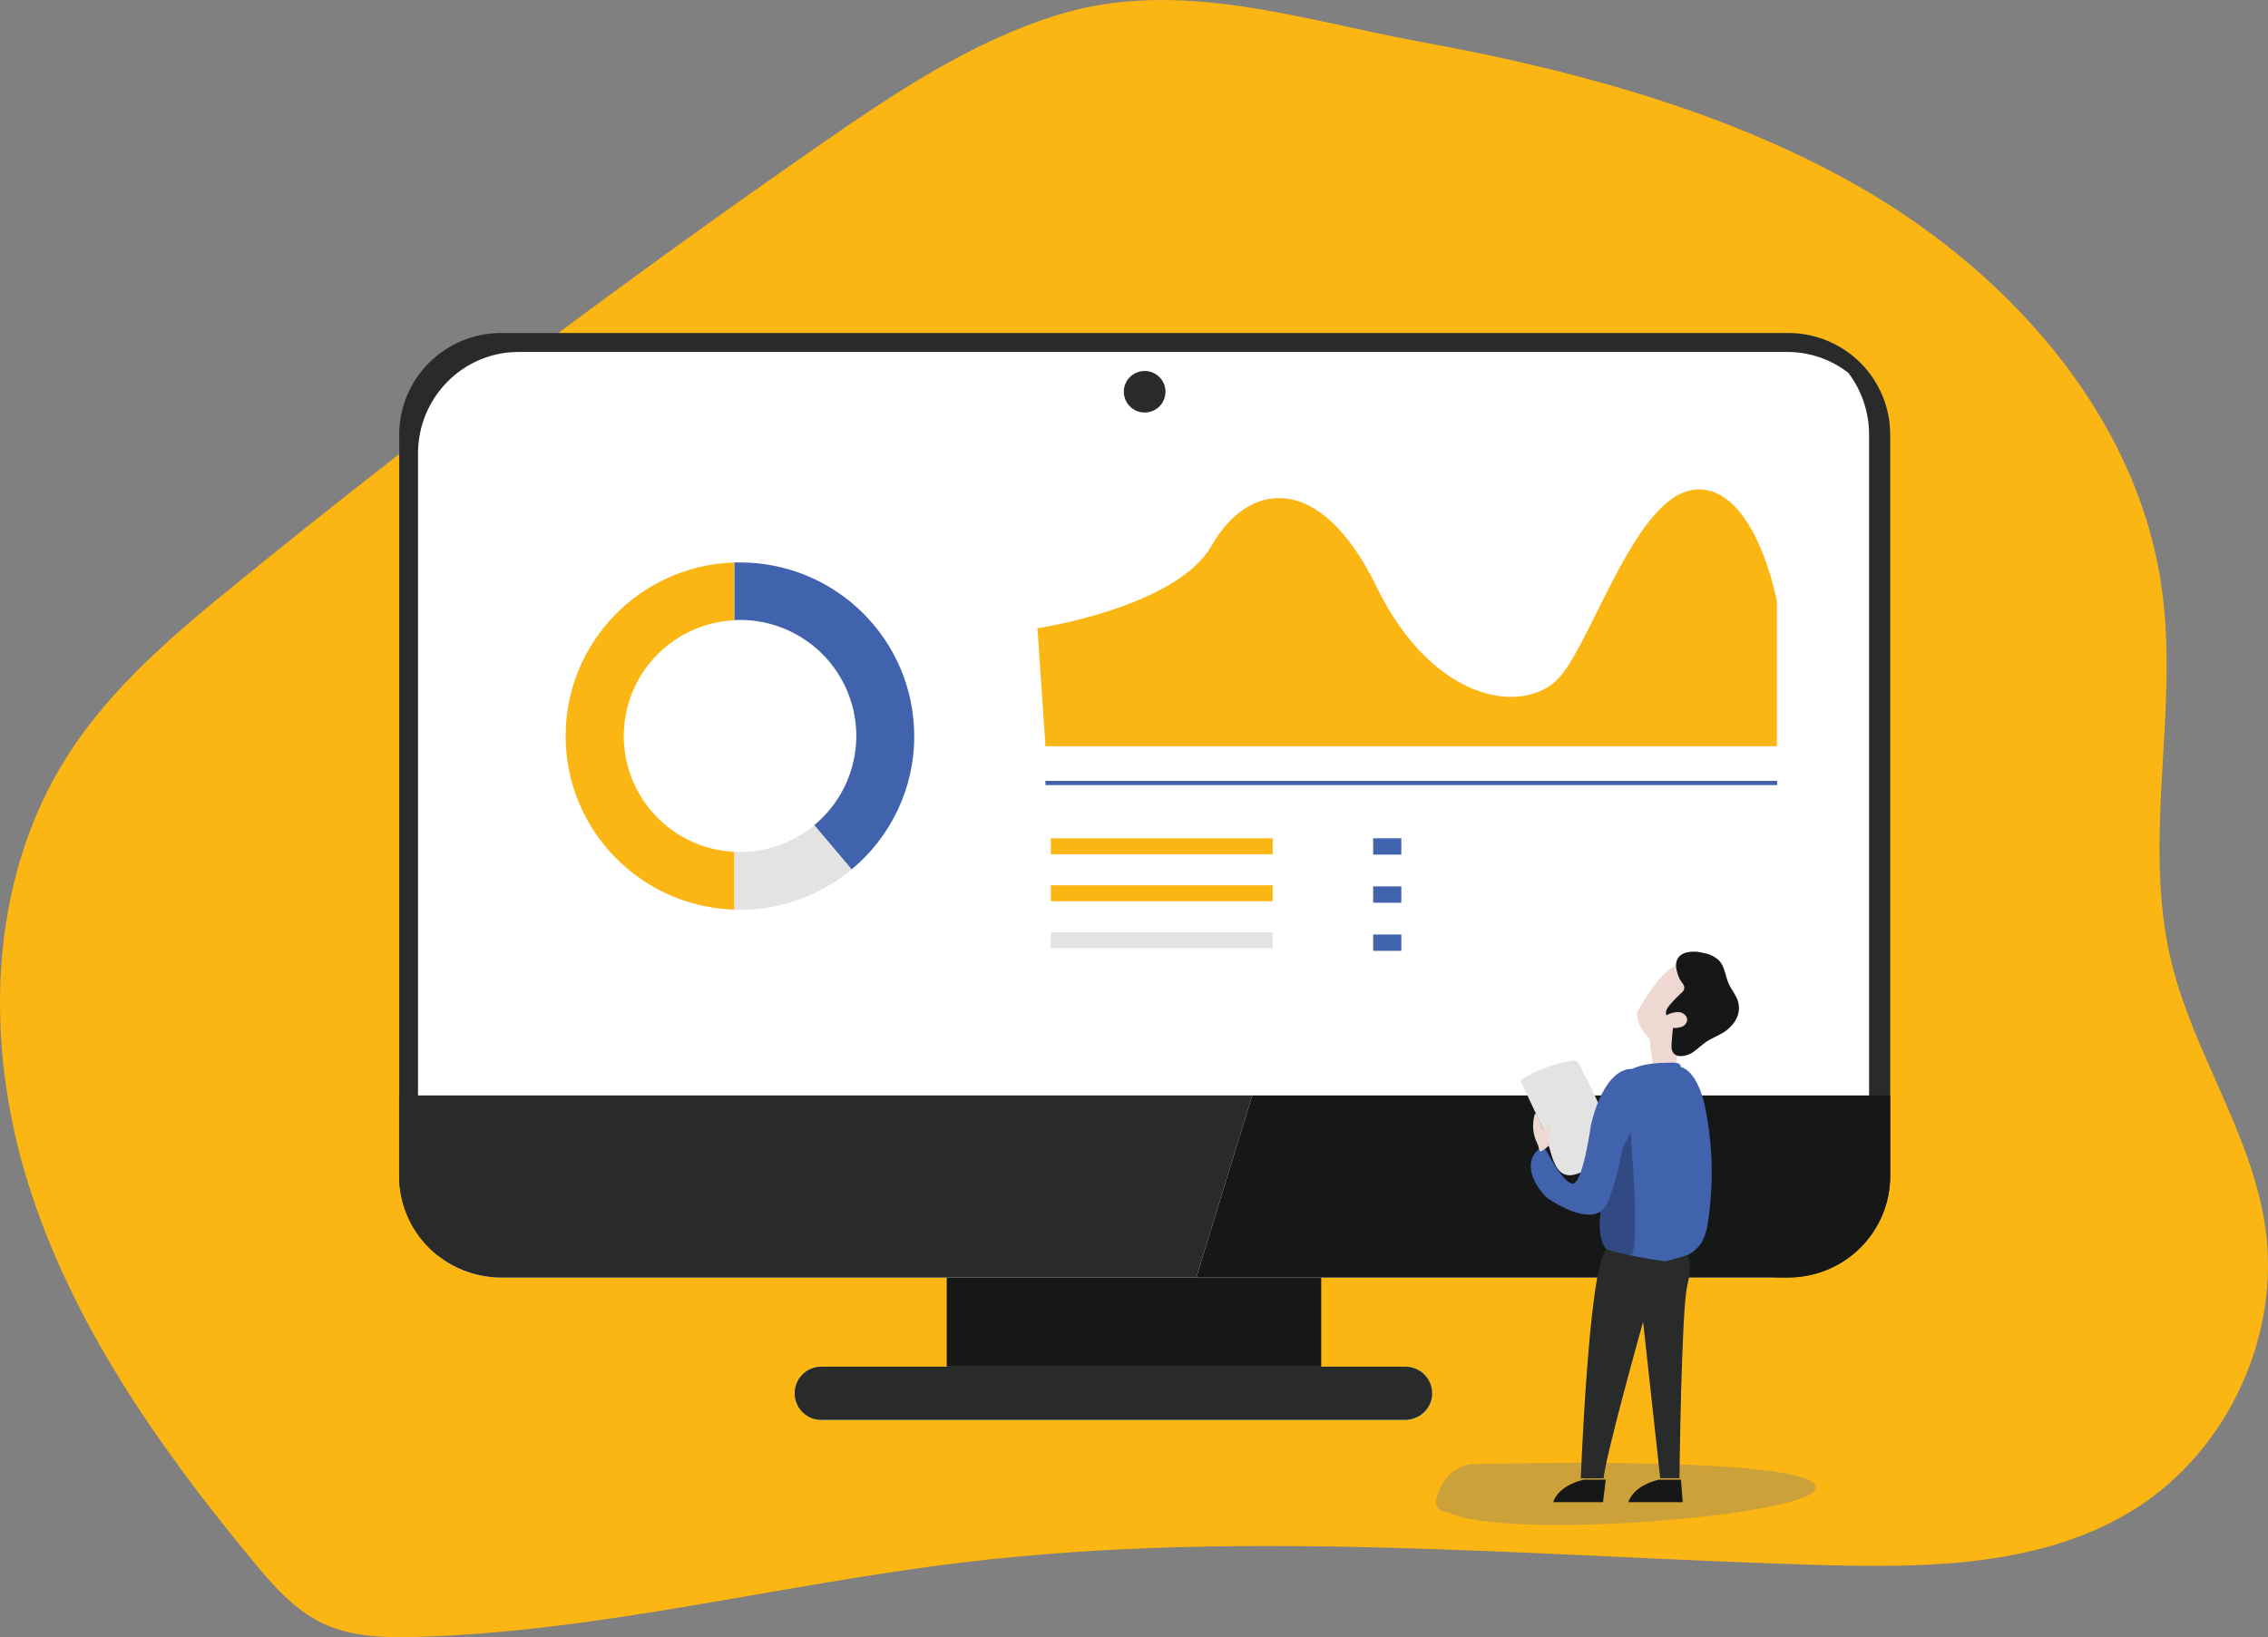 <svg height="291" overflow="visible" viewBox="0 0 403  291" width="403" xmlns="http://www.w3.org/2000/svg"><rect x="0" y="0" width="403" height="291" fill="#808080" stroke="none"/><g><defs><path id="path-1671458313563820" d="M188.018 2.625 C172.575 7.389 158.937 16.542 145.668 25.754 C110.392 50.262 76.068 76.064 42.695 103.16 C31.275 112.427 19.79 122.047 11.913 134.46 C-2.129 156.581 -2.824 185.231 4.968 210.228 C12.761 235.226 28.174 257.136 44.854 277.355 C48.457 281.725 52.292 286.164 57.418 288.578 C62.544 290.992 68.548 291.119 74.276 290.947 C106.96 289.964 138.925 281.533 171.377 277.674 C221.752 271.662 272.694 276.691 323.408 278.166 C342.745 278.722 363.334 278.427 379.634 268.02 C395.934 257.613 405.265 237.31 402.524 218.202 C400.144 201.552 389.679 187.099 385.766 170.739 C380.649 149.37 387.116 126.82 384.178 105.043 C379.944 73.311 355.856 47.035 327.697 31.698 C304.614 19.118 278.347 12.177 252.588 7.467 C231.26 3.574 209.543 -4.016 188.018 2.625 Z" vector-effect="non-scaling-stroke"/></defs> <path style="stroke-width: 0px; stroke-linecap: butt; stroke-linejoin: miter; fill: rgb(252, 182, 20);" d="M188.021 2.626 C172.578 7.39 158.939 16.543 145.67 25.755 C110.395 50.263 76.071 76.065 42.698 103.161 C31.277 112.428 19.793 122.048 11.916 134.461 C-2.127 156.582 -2.822 185.232 4.971 210.229 C12.764 235.227 28.177 257.137 44.857 277.356 C48.46 281.726 52.295 286.165 57.421 288.579 C62.547 290.993 68.551 291.12 74.278 290.948 C106.963 289.965 138.927 281.534 171.38 277.675 C221.755 271.663 272.696 276.692 323.411 278.167 C342.748 278.722 363.336 278.428 379.637 268.021 C395.937 257.614 405.268 237.311 402.527 218.203 C400.146 201.553 389.682 187.1 385.768 170.74 C380.652 149.37 387.119 126.821 384.181 105.044 C379.947 73.312 355.859 47.036 327.699 31.699 C304.617 19.119 278.35 12.178 252.591 7.468 C231.263 3.575 209.546 -4.015 188.021 2.626 Z" vector-effect="non-scaling-stroke"/></g><g><defs><path id="path-1671458313563818" d="M322.428 263.787 C318.455 259.23 274.281 259.938 261.8 260.233 C259.242 260.297 256.822 262.125 255.634 265.065 C254.885 266.918 254.846 268.634 257.177 268.732 C267.119 274.15 327.061 269.096 322.428 263.787 Z" vector-effect="non-scaling-stroke"/></defs> <path style="stroke-width: 0px; stroke-linecap: butt; stroke-linejoin: miter; fill: rgb(205, 161, 58);" d="M322.429 263.787 C318.456 259.23 274.282 259.938 261.802 260.233 C259.244 260.297 256.824 262.126 255.636 265.066 C254.886 266.919 254.847 268.635 257.178 268.733 C267.12 274.15 327.062 269.097 322.429 263.787 Z" vector-effect="non-scaling-stroke"/></g><g><defs><path id="path-1671458313562816" d="M168.223 191.302 C168.223 191.302 234.765 191.302 234.765 191.302 C234.765 191.302 234.765 242.919 234.765 242.919 C234.765 242.919 168.223 242.919 168.223 242.919 C168.223 242.919 168.223 191.302 168.223 191.302 Z" vector-effect="non-scaling-stroke"/></defs> <path style="stroke-width: 0px; stroke-linecap: butt; stroke-linejoin: miter; fill: rgb(22, 24, 23);" d="M168.224 191.303 C168.224 191.303 234.766 191.303 234.766 191.303 C234.766 191.303 234.766 242.92 234.766 242.92 C234.766 242.92 168.224 242.92 168.224 242.92 C168.224 242.92 168.224 191.303 168.224 191.303 Z" vector-effect="non-scaling-stroke"/></g><g><defs><path id="path-1671458313562814" d="M335.869 77.248 C335.869 77.248 335.869 208.994 335.869 208.994 C335.869 213.784 333.961 218.377 330.565 221.764 C327.168 225.15 322.562 227.052 317.76 227.051 C317.76 227.051 89.053 227.051 89.053 227.051 C79.052 227.051 70.944 218.968 70.939 208.994 C70.939 208.994 70.939 77.248 70.939 77.248 C70.939 67.274 79.046 59.187 89.048 59.187 C89.048 59.187 317.76 59.187 317.76 59.187 C322.561 59.186 327.167 61.087 330.563 64.472 C333.959 67.858 335.868 72.45 335.869 77.239 C335.869 77.239 335.869 77.248 335.869 77.248 Z" vector-effect="non-scaling-stroke"/></defs> <path style="stroke-width: 0px; stroke-linecap: butt; stroke-linejoin: miter; fill: rgb(41, 43, 42);" d="M335.87 77.249 C335.87 77.249 335.87 208.995 335.87 208.995 C335.87 213.785 333.962 218.378 330.566 221.764 C327.17 225.151 322.564 227.052 317.761 227.051 C317.761 227.051 89.054 227.051 89.054 227.051 C79.054 227.051 70.945 218.969 70.94 208.995 C70.94 208.995 70.94 77.249 70.94 77.249 C70.94 67.274 79.048 59.188 89.049 59.188 C89.049 59.188 317.761 59.188 317.761 59.188 C322.563 59.187 327.168 61.088 330.564 64.473 C333.96 67.858 335.869 72.45 335.87 77.239 C335.87 77.239 335.87 77.249 335.87 77.249 Z" vector-effect="non-scaling-stroke"/></g><g><defs><path id="path-1671458313562812" d="M332.113 77.248 C332.113 77.248 332.113 208.994 332.113 208.994 C332.113 218.969 324.123 227.051 314.265 227.051 C314.265 227.051 88.816 227.051 88.816 227.051 C84.887 227.053 81.07 225.745 77.972 223.334 C75.572 220.179 74.274 216.327 74.276 212.367 C74.276 212.367 74.276 80.621 74.276 80.621 C74.276 70.646 82.266 62.56 92.124 62.56 C92.124 62.56 317.592 62.56 317.592 62.56 C321.522 62.552 325.341 63.861 328.436 66.276 C330.826 69.437 332.117 73.289 332.113 77.248 Z" vector-effect="non-scaling-stroke"/></defs> <path style="stroke-width: 0px; stroke-linecap: butt; stroke-linejoin: miter; fill: rgb(255, 255, 255);" d="M332.114 77.249 C332.114 77.249 332.114 208.995 332.114 208.995 C332.114 218.969 324.124 227.051 314.266 227.051 C314.266 227.051 88.818 227.051 88.818 227.051 C84.888 227.054 81.071 225.745 77.974 223.335 C75.573 220.18 74.275 216.328 74.277 212.367 C74.277 212.367 74.277 80.621 74.277 80.621 C74.277 70.647 82.267 62.56 92.125 62.56 C92.125 62.56 317.594 62.56 317.594 62.56 C321.523 62.553 325.342 63.862 328.437 66.277 C330.828 69.437 332.119 73.29 332.114 77.249 Z" vector-effect="non-scaling-stroke"/></g><g><defs><path id="path-1671458313561810" d="M335.869 194.709 C335.869 194.709 335.869 209.009 335.869 209.009 C335.869 213.799 333.961 218.392 330.565 221.779 C327.168 225.165 322.562 227.067 317.76 227.065 C317.76 227.065 212.569 227.065 212.569 227.065 C212.569 227.065 222.506 194.709 222.506 194.709 C222.506 194.709 335.869 194.709 335.869 194.709 Z" vector-effect="non-scaling-stroke"/></defs> <path style="stroke-width: 0px; stroke-linecap: butt; stroke-linejoin: miter; fill: rgb(22, 24, 23);" d="M335.87 194.709 C335.87 194.709 335.87 209.01 335.87 209.01 C335.87 213.799 333.962 218.393 330.566 221.779 C327.17 225.165 322.564 227.067 317.761 227.066 C317.761 227.066 212.571 227.066 212.571 227.066 C212.571 227.066 222.508 194.709 222.508 194.709 C222.508 194.709 335.87 194.709 335.87 194.709 Z" vector-effect="non-scaling-stroke"/></g><g><defs><path id="path-1671458313561808" d="M274.207 200.706 C274.207 200.706 270.145 192.015 270.145 192.015 C272.912 190.254 276.007 189.07 279.244 188.534 C279.556 188.448 279.889 188.478 280.181 188.618 C280.37 188.765 280.518 188.958 280.61 189.178 C282.271 192.413 283.937 195.658 285.273 199.035 C285.894 200.608 286.446 202.348 285.938 203.951 C285.322 205.917 283.33 207.107 281.502 208.085 C275.695 211.221 275.952 204.457 274.207 200.706 Z" vector-effect="non-scaling-stroke"/></defs> <path style="stroke-width: 0px; stroke-linecap: butt; stroke-linejoin: miter; fill: rgb(227, 227, 227);" d="M274.208 200.707 C274.208 200.707 270.147 192.015 270.147 192.015 C272.913 190.255 276.008 189.071 279.246 188.535 C279.558 188.449 279.89 188.478 280.182 188.619 C280.371 188.765 280.519 188.958 280.611 189.179 C282.272 192.414 283.938 195.658 285.274 199.035 C285.895 200.608 286.447 202.349 285.939 203.951 C285.323 205.918 283.332 207.107 281.503 208.085 C275.697 211.222 275.953 204.458 274.208 200.707 Z" vector-effect="non-scaling-stroke"/></g><g><defs><path id="path-1671458313561806" d="M254.466 247.648 C254.47 248.23 254.363 248.807 254.151 249.349 C253.447 251.181 251.681 252.388 249.714 252.382 C249.714 252.382 145.953 252.382 145.953 252.382 C143.332 252.382 141.207 250.263 141.207 247.648 C141.207 245.034 143.332 242.914 145.953 242.914 C145.953 242.914 249.719 242.914 249.719 242.914 C252.341 242.914 254.466 245.034 254.466 247.648 Z" vector-effect="non-scaling-stroke"/></defs> <path style="stroke-width: 0px; stroke-linecap: butt; stroke-linejoin: miter; fill: rgb(104, 225, 253);" d="M254.467 247.649 C254.472 248.23 254.365 248.808 254.152 249.349 C253.448 251.181 251.683 252.388 249.716 252.383 C249.716 252.383 145.955 252.383 145.955 252.383 C143.333 252.383 141.208 250.263 141.208 247.649 C141.208 245.034 143.333 242.915 145.955 242.915 C145.955 242.915 249.721 242.915 249.721 242.915 C252.342 242.915 254.467 245.034 254.467 247.649 Z" vector-effect="non-scaling-stroke"/></g><g><defs><path id="path-1671458313561804" d="M254.466 247.648 C254.466 245.034 252.341 242.914 249.719 242.914 C249.719 242.914 145.944 242.914 145.944 242.914 C143.324 242.917 141.202 245.036 141.202 247.648 C141.205 248.84 141.657 249.988 142.469 250.863 C142.706 251.123 142.974 251.354 143.267 251.551 C143.362 251.619 143.461 251.682 143.563 251.738 C143.971 251.976 144.413 252.152 144.874 252.259 C145.107 252.315 145.345 252.351 145.584 252.367 C145.584 252.367 145.953 252.367 145.953 252.367 C145.953 252.367 249.719 252.367 249.719 252.367 C250.441 252.364 251.153 252.196 251.799 251.876 C251.901 251.827 252.005 251.773 252.11 251.714 C252.314 251.596 252.508 251.463 252.692 251.315 C253.35 250.789 253.859 250.102 254.17 249.32 C254.383 248.778 254.49 248.2 254.486 247.619 C254.486 247.619 254.466 247.648 254.466 247.648 Z" vector-effect="non-scaling-stroke"/></defs> <path style="stroke-width: 0px; stroke-linecap: butt; stroke-linejoin: miter; fill: rgb(41, 43, 42);" d="M254.467 247.649 C254.467 245.034 252.342 242.915 249.721 242.915 C249.721 242.915 145.945 242.915 145.945 242.915 C143.325 242.917 141.203 245.036 141.203 247.649 C141.206 248.841 141.658 249.988 142.47 250.864 C142.708 251.124 142.976 251.355 143.269 251.552 C143.363 251.62 143.462 251.682 143.564 251.739 C143.973 251.977 144.415 252.152 144.875 252.26 C145.108 252.316 145.346 252.352 145.585 252.368 C145.585 252.368 145.955 252.368 145.955 252.368 C145.955 252.368 249.721 252.368 249.721 252.368 C250.443 252.365 251.154 252.197 251.801 251.876 C251.903 251.827 252.006 251.773 252.111 251.714 C252.315 251.596 252.509 251.463 252.693 251.316 C253.351 250.79 253.861 250.102 254.172 249.32 C254.384 248.778 254.491 248.201 254.487 247.619 C254.487 247.619 254.467 247.649 254.467 247.649 Z" vector-effect="non-scaling-stroke"/></g><g><defs><path id="path-1671458313561802" d="M110.839 130.827 C110.837 141.819 119.487 150.877 130.496 151.41 C130.496 151.41 130.496 161.679 130.496 161.679 C113.784 161.164 100.503 147.503 100.503 130.827 C100.503 114.151 113.784 100.49 130.496 99.975 C130.496 99.975 130.496 110.244 130.496 110.244 C119.487 110.776 110.837 119.834 110.839 130.827 Z" vector-effect="non-scaling-stroke"/></defs> <path style="stroke-width: 0px; stroke-linecap: butt; stroke-linejoin: miter; fill: rgb(252, 182, 20);" d="M110.84 130.827 C110.838 141.819 119.489 150.878 130.497 151.41 C130.497 151.41 130.497 161.679 130.497 161.679 C113.785 161.164 100.505 147.503 100.505 130.827 C100.505 114.151 113.785 100.49 130.497 99.975 C130.497 99.975 130.497 110.244 130.497 110.244 C119.489 110.777 110.838 119.835 110.84 130.827 Z" vector-effect="non-scaling-stroke"/></g><g><defs><path id="path-1671458313560800" d="M162.456 130.827 C162.463 139.986 158.383 148.674 151.321 154.531 C151.321 154.531 144.682 146.666 144.682 146.666 C151.384 141.12 153.882 131.98 150.927 123.809 C147.973 115.639 140.2 110.192 131.492 110.19 C131.161 110.19 130.826 110.19 130.506 110.219 C130.506 110.219 130.506 99.975 130.506 99.975 C130.506 99.975 131.492 99.975 131.492 99.975 C148.58 99.975 162.435 113.784 162.446 130.827 C162.446 130.827 162.456 130.827 162.456 130.827 Z" vector-effect="non-scaling-stroke"/></defs> <path style="stroke-width: 0px; stroke-linecap: butt; stroke-linejoin: miter; fill: rgb(65, 98, 173);" d="M162.457 130.827 C162.465 139.987 158.384 148.675 151.323 154.532 C151.323 154.532 144.683 146.666 144.683 146.666 C151.385 141.121 153.883 131.98 150.929 123.81 C147.974 115.64 140.202 110.193 131.493 110.19 C131.163 110.19 130.828 110.19 130.507 110.22 C130.507 110.22 130.507 99.975 130.507 99.975 C130.507 99.975 131.493 99.975 131.493 99.975 C148.581 99.975 162.436 113.785 162.447 130.827 C162.447 130.827 162.457 130.827 162.457 130.827 Z" vector-effect="non-scaling-stroke"/></g><g><defs><path id="path-1671458313560798" d="M151.321 154.531 C145.762 159.171 138.741 161.709 131.492 161.699 C131.161 161.699 130.826 161.699 130.506 161.699 C130.506 161.699 130.506 151.41 130.506 151.41 C130.836 151.41 131.171 151.434 131.492 151.434 C136.309 151.44 140.977 149.762 144.682 146.69 C144.682 146.69 151.321 154.531 151.321 154.531 Z" vector-effect="non-scaling-stroke"/></defs> <path style="stroke-width: 0px; stroke-linecap: butt; stroke-linejoin: miter; fill: rgb(227, 227, 227);" d="M151.323 154.532 C145.763 159.172 138.742 161.71 131.493 161.699 C131.163 161.699 130.828 161.699 130.507 161.699 C130.507 161.699 130.507 151.41 130.507 151.41 C130.838 151.41 131.173 151.435 131.493 151.435 C136.311 151.441 140.978 149.762 144.683 146.691 C144.683 146.691 151.323 154.532 151.323 154.532 Z" vector-effect="non-scaling-stroke"/></g><g><defs><path id="path-1671458313560796" d="M185.765 138.791 C185.765 138.791 315.778 138.791 315.778 138.791 C315.778 138.791 315.778 139.548 315.778 139.548 C315.778 139.548 185.765 139.548 185.765 139.548 C185.765 139.548 185.765 138.791 185.765 138.791 Z" vector-effect="non-scaling-stroke"/></defs> <path style="stroke-width: 0px; stroke-linecap: butt; stroke-linejoin: miter; fill: rgb(65, 98, 173);" d="M185.767 138.791 C185.767 138.791 315.78 138.791 315.78 138.791 C315.78 138.791 315.78 139.548 315.78 139.548 C315.78 139.548 185.767 139.548 185.767 139.548 C185.767 139.548 185.767 138.791 185.767 138.791 Z" vector-effect="non-scaling-stroke"/></g><g><defs><path id="path-1671458313560794" d="M184.346 111.67 C184.346 111.67 209.08 107.978 215.33 96.922 C221.58 85.866 234.38 83.31 244.598 104.296 C254.816 125.282 271.323 127.258 277.287 120.169 C283.252 113.08 290.936 87.567 301.44 87.002 C311.943 86.436 315.734 106.847 315.734 106.847 C315.734 106.847 315.734 132.646 315.734 132.646 C315.734 132.646 185.765 132.646 185.765 132.646 C185.765 132.646 184.346 111.67 184.346 111.67 Z" vector-effect="non-scaling-stroke"/></defs> <path style="stroke-width: 0px; stroke-linecap: butt; stroke-linejoin: miter; fill: rgb(252, 182, 20);" d="M184.347 111.67 C184.347 111.67 209.081 107.978 215.331 96.922 C221.581 85.866 234.382 83.31 244.6 104.296 C254.817 125.282 271.325 127.258 277.289 120.17 C283.253 113.081 290.937 87.567 301.441 87.002 C311.945 86.437 315.735 106.847 315.735 106.847 C315.735 106.847 315.735 132.646 315.735 132.646 C315.735 132.646 185.767 132.646 185.767 132.646 C185.767 132.646 184.347 111.67 184.347 111.67 Z" vector-effect="non-scaling-stroke"/></g><g><defs><path id="path-1671458313559792" d="M186.712 149.001 C186.712 149.001 226.144 149.001 226.144 149.001 C226.144 149.001 226.144 151.837 226.144 151.837 C226.144 151.837 186.712 151.837 186.712 151.837 C186.712 151.837 186.712 149.001 186.712 149.001 Z" vector-effect="non-scaling-stroke"/></defs> <path style="stroke-width: 0px; stroke-linecap: butt; stroke-linejoin: miter; fill: rgb(252, 182, 20);" d="M186.713 149.001 C186.713 149.001 226.145 149.001 226.145 149.001 C226.145 149.001 226.145 151.838 226.145 151.838 C226.145 151.838 186.713 151.838 186.713 151.838 C186.713 151.838 186.713 149.001 186.713 149.001 Z" vector-effect="non-scaling-stroke"/></g><g><defs><path id="path-1671458313559790" d="M186.712 157.353 C186.712 157.353 226.144 157.353 226.144 157.353 C226.144 157.353 226.144 160.189 226.144 160.189 C226.144 160.189 186.712 160.189 186.712 160.189 C186.712 160.189 186.712 157.353 186.712 157.353 Z" vector-effect="non-scaling-stroke"/></defs> <path style="stroke-width: 0px; stroke-linecap: butt; stroke-linejoin: miter; fill: rgb(252, 182, 20);" d="M186.713 157.353 C186.713 157.353 226.145 157.353 226.145 157.353 C226.145 157.353 226.145 160.19 226.145 160.19 C226.145 160.19 186.713 160.19 186.713 160.19 C186.713 160.19 186.713 157.353 186.713 157.353 Z" vector-effect="non-scaling-stroke"/></g><g><defs><path id="path-1671458313559788" d="M186.712 165.705 C186.712 165.705 226.144 165.705 226.144 165.705 C226.144 165.705 226.144 168.537 226.144 168.537 C226.144 168.537 186.712 168.537 186.712 168.537 C186.712 168.537 186.712 165.705 186.712 165.705 Z" vector-effect="non-scaling-stroke"/></defs> <path style="stroke-width: 0px; stroke-linecap: butt; stroke-linejoin: miter; fill: rgb(227, 227, 227);" d="M186.713 165.706 C186.713 165.706 226.145 165.706 226.145 165.706 C226.145 165.706 226.145 168.537 226.145 168.537 C226.145 168.537 186.713 168.537 186.713 168.537 C186.713 168.537 186.713 165.706 186.713 165.706 Z" vector-effect="non-scaling-stroke"/></g><g><defs><path id="path-1671458313559786" d="M0,0h5v2.902h-5zM0,8.551h5v2.902h-5zM0,17.103h5v2.897h-5z" vector-effect="non-scaling-stroke"/></defs><path style="stroke-width: 0px; stroke-linecap: butt; stroke-linejoin: miter; fill: rgb(65, 98, 173);" d="M0,0h5v2.902h-5zM0,8.551h5v2.902h-5zM0,17.103h5v2.897h-5z" transform="translate(244, 149) rotate(0)" vector-effect="non-scaling-stroke"/></g><g><defs><path id="path-1671458313558784" d="M290.921 179.873 C290.921 179.873 295.742 170.803 299.084 171.471 C302.426 172.14 305.772 175.606 304.703 178.275 C303.633 180.944 298.083 185.88 297.915 188.279 C297.748 190.678 293.731 189.611 293.731 189.611 C293.731 189.611 293.065 184.538 293.065 184.538 C293.065 184.538 290.655 182.404 290.921 179.868 C290.921 179.868 290.921 179.873 290.921 179.873 Z" vector-effect="non-scaling-stroke"/></defs> <path style="stroke-width: 0px; stroke-linecap: butt; stroke-linejoin: miter; fill: rgb(237, 217, 209);" d="M290.923 179.873 C290.923 179.873 295.743 170.803 299.085 171.472 C302.427 172.14 305.774 175.606 304.704 178.275 C303.634 180.945 298.084 185.88 297.917 188.279 C297.749 190.678 293.732 189.612 293.732 189.612 C293.732 189.612 293.067 184.538 293.067 184.538 C293.067 184.538 290.656 182.405 290.923 179.868 C290.923 179.868 290.923 179.873 290.923 179.873 Z" vector-effect="non-scaling-stroke"/></g><g><defs><path id="path-1671458313558782" d="M299.542 169.333 C300.551 169.076 301.61 169.088 302.613 169.367 C303.669 169.52 304.655 169.982 305.447 170.695 C306.477 171.786 306.556 173.443 307.162 174.819 C307.68 176.009 308.641 177.026 308.907 178.295 C309.126 179.388 308.914 180.524 308.316 181.465 C307.719 182.399 306.895 183.167 305.92 183.697 C305.072 184.189 304.141 184.548 303.313 185.088 C302.485 185.629 301.834 186.283 301.085 186.834 C300.34 187.434 299.405 187.747 298.448 187.718 C298.083 187.691 297.737 187.546 297.462 187.306 C296.969 186.814 296.969 185.998 297.033 185.285 C297.033 185.285 297.255 182.714 297.255 182.714 C297.777 182.738 298.299 182.67 298.798 182.513 C299.304 182.345 299.681 181.919 299.784 181.397 C299.887 180.64 299.113 179.966 298.334 179.882 C297.554 179.868 296.785 180.069 296.111 180.463 C295.811 179.853 296.249 179.15 296.688 178.629 C297.306 177.894 297.973 177.201 298.684 176.554 C298.939 176.37 299.135 176.118 299.251 175.827 C299.448 175.134 298.758 174.554 298.443 174.003 C298.224 173.531 298.059 173.037 297.95 172.528 C297.526 171.078 298.019 169.805 299.562 169.313 C299.562 169.313 299.542 169.333 299.542 169.333 Z" vector-effect="non-scaling-stroke"/></defs> <path style="stroke-width: 0px; stroke-linecap: butt; stroke-linejoin: miter; fill: rgb(22, 24, 23);" d="M299.543 169.333 C300.552 169.077 301.611 169.089 302.614 169.368 C303.67 169.52 304.657 169.982 305.448 170.695 C306.479 171.786 306.557 173.443 307.164 174.82 C307.681 176.009 308.642 177.027 308.909 178.295 C309.128 179.389 308.916 180.524 308.317 181.466 C307.721 182.4 306.896 183.168 305.922 183.698 C305.074 184.189 304.142 184.548 303.314 185.089 C302.486 185.63 301.835 186.283 301.086 186.834 C300.342 187.434 299.406 187.748 298.449 187.719 C298.084 187.692 297.738 187.547 297.463 187.306 C296.97 186.814 296.97 185.998 297.035 185.286 C297.035 185.286 297.256 182.715 297.256 182.715 C297.778 182.739 298.301 182.67 298.799 182.513 C299.305 182.346 299.682 181.919 299.785 181.397 C299.888 180.64 299.115 179.967 298.336 179.883 C297.555 179.869 296.786 180.069 296.113 180.463 C295.812 179.853 296.251 179.15 296.689 178.629 C297.308 177.894 297.975 177.201 298.686 176.555 C298.94 176.371 299.137 176.119 299.253 175.827 C299.45 175.134 298.76 174.554 298.444 174.004 C298.225 173.532 298.06 173.037 297.951 172.529 C297.527 171.079 298.02 169.805 299.563 169.314 C299.563 169.314 299.543 169.333 299.543 169.333 Z" vector-effect="non-scaling-stroke"/></g><g><defs><path id="path-1671458313558780" d="M303.505 217.061 C303.379 218.33 303.017 219.564 302.435 220.699 C300.538 223.954 296.077 224.44 292.301 224.362 C290.473 224.327 288.462 224.15 286.919 223.285 C286.324 222.966 285.805 222.523 285.396 221.987 C284.361 220.606 284.257 218.752 284.306 217.027 C284.356 215.302 284.533 213.414 284.563 211.62 C284.592 209.393 284.4 207.195 283.488 205.229 C282.995 204.128 285.184 200.175 285.642 199.054 C286.386 197.265 284.085 198.381 284.829 196.597 C285.642 194.63 286.51 192.58 288.117 191.189 C290.581 189.026 294.194 188.893 297.482 188.874 C298.014 188.874 298.753 189.119 298.625 189.631 C301.159 190.329 302.514 194.409 303.022 196.975 C304.341 203.593 304.504 210.388 303.505 217.061 Z" vector-effect="non-scaling-stroke"/></defs> <path style="stroke-width: 0px; stroke-linecap: butt; stroke-linejoin: miter; fill: rgb(65, 98, 173);" d="M303.506 217.062 C303.381 218.33 303.018 219.564 302.437 220.7 C300.539 223.954 296.078 224.441 292.303 224.362 C290.474 224.328 288.463 224.151 286.92 223.285 C286.325 222.966 285.806 222.524 285.397 221.988 C284.362 220.606 284.258 218.753 284.308 217.027 C284.357 215.302 284.535 213.414 284.564 211.62 C284.594 209.393 284.401 207.196 283.49 205.229 C282.997 204.128 285.185 200.176 285.644 199.055 C286.388 197.266 284.086 198.381 284.83 196.597 C285.644 194.631 286.511 192.581 288.118 191.19 C290.582 189.027 294.195 188.894 297.483 188.874 C298.015 188.874 298.755 189.12 298.627 189.631 C301.16 190.329 302.516 194.409 303.023 196.976 C304.342 203.593 304.505 210.389 303.506 217.062 Z" vector-effect="non-scaling-stroke"/></g><g><defs><path id="path-1671458313558778" d="M289.738 223.113 C288.807 223.266 287.862 223.324 286.919 223.285 C286.324 222.966 285.805 222.523 285.396 221.987 C284.361 220.606 284.257 218.752 284.306 217.027 C284.356 215.302 284.533 213.414 284.563 211.62 C284.563 211.62 289.728 201.272 289.728 201.272 C289.728 201.272 291.562 222.725 289.728 223.113 C289.728 223.113 289.738 223.113 289.738 223.113 Z" vector-effect="non-scaling-stroke"/></defs> <path style="stroke-width: 0px; stroke-linecap: butt; stroke-linejoin: miter; fill: rgb(49, 74, 131);" d="M289.74 223.113 C288.808 223.266 287.863 223.324 286.92 223.285 C286.325 222.966 285.806 222.524 285.397 221.988 C284.362 220.606 284.258 218.753 284.308 217.027 C284.357 215.302 284.535 213.414 284.564 211.62 C284.564 211.62 289.73 201.272 289.73 201.272 C289.73 201.272 291.563 222.725 289.73 223.113 C289.73 223.113 289.74 223.113 289.74 223.113 Z" vector-effect="non-scaling-stroke"/></g><g><defs><path id="path-1671458313558776" d="M296.003 224.194 C296.003 224.194 299.808 223.113 299.808 223.113 C299.808 223.113 300.858 224.209 299.808 228.52 C298.758 232.832 298.423 262.745 298.423 262.745 C298.423 262.745 295.002 262.745 295.002 262.745 C295.002 262.745 291.961 234.945 291.961 234.945 C291.961 234.945 285.342 258.542 284.937 262.765 C284.937 262.765 280.891 262.765 280.891 262.765 C280.891 262.765 282.3 225.104 285.411 222.017 C285.411 222.017 287.244 222.911 296.003 224.224 C296.003 224.224 296.003 224.194 296.003 224.194 Z" vector-effect="non-scaling-stroke"/></defs> <path style="stroke-width: 0px; stroke-linecap: butt; stroke-linejoin: miter; fill: rgb(41, 43, 42);" d="M296.004 224.195 C296.004 224.195 299.81 223.113 299.81 223.113 C299.81 223.113 300.859 224.21 299.81 228.521 C298.76 232.832 298.425 262.745 298.425 262.745 C298.425 262.745 295.004 262.745 295.004 262.745 C295.004 262.745 291.963 234.946 291.963 234.946 C291.963 234.946 285.343 258.542 284.939 262.765 C284.939 262.765 280.892 262.765 280.892 262.765 C280.892 262.765 282.302 225.104 285.412 222.017 C285.412 222.017 287.245 222.912 296.004 224.224 C296.004 224.224 296.004 224.195 296.004 224.195 Z" vector-effect="non-scaling-stroke"/></g><g><defs><path id="path-1671458313557774" d="M283.592 199.708 C283.592 199.708 282.143 210.391 280.294 210.223 C278.446 210.056 275.247 203.607 275.247 203.607 C273.763 204.165 272.81 205.615 272.891 207.195 C272.891 210.056 275.75 212.74 275.75 212.74 C275.75 212.74 283.996 218.615 286.337 213.935 C288.678 209.255 290.28 197.993 290.28 197.993 C290.28 197.993 293.731 189.277 290.251 189.872 C285.465 190.648 283.616 199.703 283.616 199.703 C283.616 199.703 283.592 199.708 283.592 199.708 Z" vector-effect="non-scaling-stroke"/></defs> <path style="stroke-width: 0px; stroke-linecap: butt; stroke-linejoin: miter; fill: rgb(65, 98, 173);" d="M282.706 199.866 C282.706 199.866 281.257 210.548 279.408 210.381 C277.56 210.214 274.361 203.764 274.361 203.764 C272.877 204.322 271.924 205.773 272.005 207.353 C272.005 210.214 274.864 212.898 274.864 212.898 C274.864 212.898 283.11 218.772 285.451 214.092 C287.792 209.412 289.394 198.15 289.394 198.15 C289.394 198.15 292.845 189.434 289.365 190.029 C284.579 190.806 282.73 199.861 282.73 199.861 C282.73 199.861 282.706 199.866 282.706 199.866 Z" vector-effect="non-scaling-stroke"/></g><g><defs><path id="path-1671458313557772" d="M272.915 202.727 C272.308 201.185 272.251 199.483 272.753 197.904 C272.988 198.05 273.163 198.275 273.246 198.538 C273.246 198.538 274.271 200.859 274.271 200.859 C274.614 200.56 274.913 200.214 275.158 199.831 C275.413 199.983 275.545 200.278 275.488 200.569 C275.425 200.851 275.336 201.128 275.222 201.394 C275.042 202.135 275.032 202.906 275.193 203.651 C274.937 203.882 274.667 204.097 274.384 204.295 C274.138 204.462 273.817 204.786 273.62 204.57 C273.423 204.354 273.403 203.838 273.305 203.587 C273.206 203.336 273.053 203.007 272.935 202.712 C272.935 202.712 272.915 202.727 272.915 202.727 Z" vector-effect="non-scaling-stroke"/></defs> <path style="stroke-width: 0px; stroke-linecap: butt; stroke-linejoin: miter; fill: rgb(237, 217, 209);" d="M272.917 202.727 C272.31 201.186 272.252 199.483 272.754 197.905 C272.989 198.05 273.164 198.275 273.247 198.539 C273.247 198.539 274.272 200.859 274.272 200.859 C274.616 200.56 274.914 200.215 275.159 199.832 C275.414 199.984 275.546 200.278 275.49 200.569 C275.426 200.852 275.337 201.128 275.224 201.395 C275.044 202.135 275.034 202.907 275.194 203.651 C274.938 203.882 274.668 204.097 274.386 204.295 C274.139 204.462 273.819 204.787 273.622 204.571 C273.424 204.354 273.405 203.838 273.306 203.587 C273.208 203.337 273.055 203.007 272.936 202.712 C272.936 202.712 272.917 202.727 272.917 202.727 Z" vector-effect="non-scaling-stroke"/></g><g><defs><path id="path-1671458313556770" d="M9.322,0l-0.482,4h-8.84c0,0 0.588,-2.802 5.402,-4zM22.687,0l0.313,4h-9.646c0,0 0.588,-2.802 5.402,-4z" vector-effect="non-scaling-stroke"/></defs><path style="stroke-width: 0px; stroke-linecap: butt; stroke-linejoin: miter; fill: rgb(22, 24, 23);" d="M9.322,0l-0.482,4h-8.84c0,0 0.588,-2.802 5.402,-4zM22.687,0l0.313,4h-9.646c0,0 0.588,-2.802 5.402,-4z" transform="translate(276, 263) rotate(0)" vector-effect="non-scaling-stroke"/></g><g><defs><path id="path-1671458313556768" d="M199.69 69.629 C199.69 67.59 201.347 65.937 203.391 65.937 C205.436 65.937 207.093 67.59 207.093 69.629 C207.093 71.668 205.436 73.321 203.391 73.321 C201.347 73.321 199.69 71.668 199.69 69.629 Z" vector-effect="non-scaling-stroke"/></defs> <path style="stroke-width: 0px; stroke-linecap: butt; stroke-linejoin: miter; fill: rgb(41, 43, 42);" d="M199.691 69.629 C199.691 67.59 201.348 65.937 203.393 65.937 C205.437 65.937 207.095 67.59 207.095 69.629 C207.095 71.668 205.437 73.321 203.393 73.321 C201.348 73.321 199.691 71.668 199.691 69.629 Z" vector-effect="non-scaling-stroke"/></g><g><defs><path id="path-1671458313556766" d="M222.506 194.709 C222.506 194.709 212.569 227.065 212.569 227.065 C212.569 227.065 89.028 227.065 89.028 227.065 C84.225 227.067 79.619 225.165 76.222 221.779 C72.824 218.393 70.915 213.799 70.914 209.009 C70.914 209.009 70.914 194.709 70.914 194.709 C70.914 194.709 222.506 194.709 222.506 194.709 Z" vector-effect="non-scaling-stroke"/></defs> <path style="stroke-width: 0px; stroke-linecap: butt; stroke-linejoin: miter; fill: rgb(41, 43, 42);" d="M222.508 194.709 C222.508 194.709 212.571 227.066 212.571 227.066 C212.571 227.066 89.029 227.066 89.029 227.066 C84.227 227.067 79.62 225.165 76.223 221.779 C72.826 218.393 70.917 213.8 70.915 209.01 C70.915 209.01 70.915 194.709 70.915 194.709 C70.915 194.709 222.508 194.709 222.508 194.709 Z" vector-effect="non-scaling-stroke"/></g></svg>